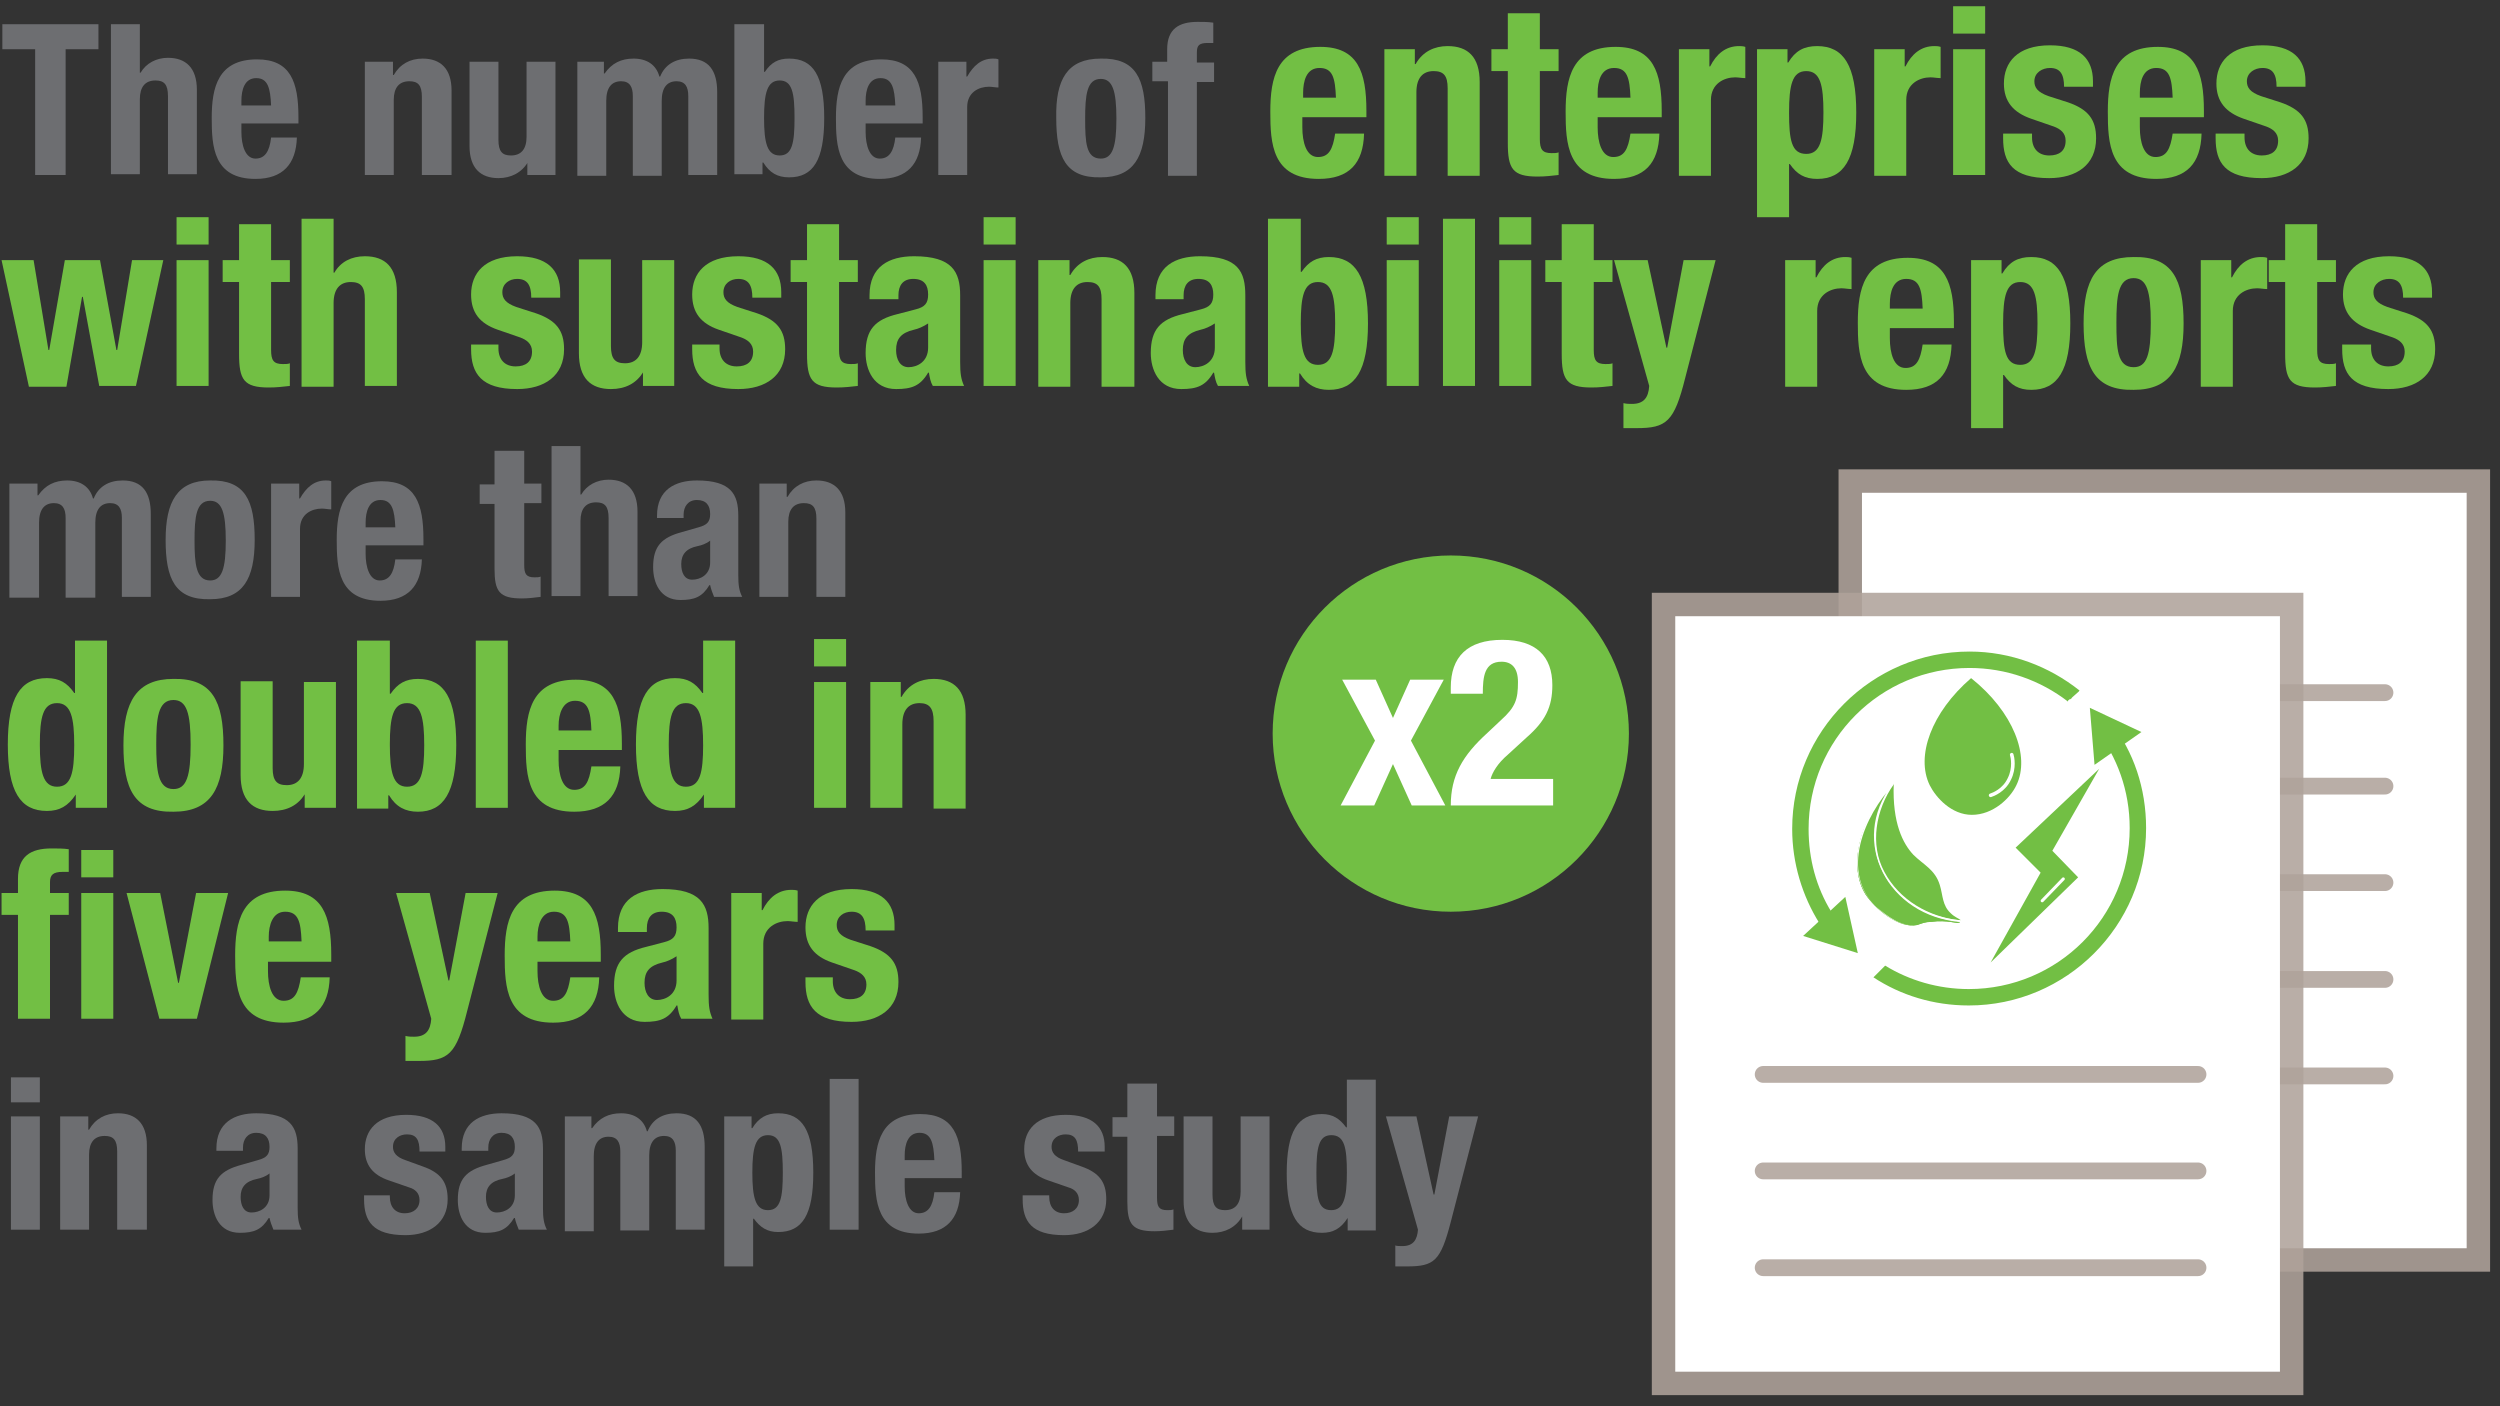 <?xml version="1.0" encoding="UTF-8"?> <svg xmlns="http://www.w3.org/2000/svg" xmlns:xlink="http://www.w3.org/1999/xlink" version="1.1" id="Layer_1" x="0px" y="0px" viewBox="0 0 320 180" style="enable-background:new 0 0 320 180;" xml:space="preserve"><rect x="0" y="0" width="320" height="180" fill="#333333" stroke="none"/> <style type="text/css"> .st0{fill:none;} .st1{fill:#6D6E71;} .st2{fill:#72BF44;} .st3{fill-rule:evenodd;clip-rule:evenodd;fill:#AEA29A;fill-opacity:0.871;} .st4{fill-rule:evenodd;clip-rule:evenodd;fill:#FFFFFF;} .st5{fill:none;stroke:#AEA29A;stroke-width:5.564;stroke-linecap:round;stroke-miterlimit:5.833;stroke-opacity:0.871;} .st6{fill:#FFFFFF;} .st7{fill:none;stroke:#FFFFFF;stroke-width:0.463;stroke-linecap:round;stroke-linejoin:round;stroke-miterlimit:10;} .st8{fill:none;stroke:#FFFFFF;stroke-width:0.394;stroke-linecap:round;stroke-linejoin:round;stroke-miterlimit:10;} </style> <g> <rect y="1" class="st0" width="320" height="167.1"></rect> <path class="st1" d="M12.6,3.1v3.2H8.4v16.1H4.5V6.3H0.3V3.1H12.6z"></path> <path class="st1" d="M14.2,3.1h3.7v6.2H18c0.7-1.2,2-1.9,3.5-1.9c2.3,0,3.7,1.3,3.7,4.1v10.8h-3.7v-10c0-1.5-0.5-2-1.6-2 c-1.3,0-2,0.8-2,2.4v9.6h-3.7V3.1z"></path> <path class="st1" d="M30.9,15.7v1.2c0,1.7,0.5,3.4,1.8,3.4c1.2,0,1.8-0.9,2-2.7H38c-0.1,3.4-1.8,5.3-5.3,5.3 c-5.4,0-5.6-4.2-5.6-7.8c0-3.9,0.8-7.5,5.8-7.5c4.3,0,5.3,2.9,5.3,7.4v0.8H30.9z M34.7,13.5c-0.1-2.2-0.4-3.5-1.9-3.5 c-1.5,0-1.9,1.5-1.9,2.9v0.6H34.7z"></path> <path class="st1" d="M46.7,7.9h3.6v1.7h0.1c0.8-1.4,2.1-2.1,3.7-2.1c2.3,0,3.7,1.3,3.7,4.1v10.8H54v-10c0-1.5-0.5-2-1.6-2 c-1.3,0-2,0.8-2,2.4v9.6h-3.7V7.9z"></path> <path class="st1" d="M67.6,20.7L67.6,20.7c-0.8,1.4-2.2,2.1-3.8,2.1c-2.3,0-3.7-1.3-3.7-4.1V7.9h3.7v10c0,1.5,0.5,2,1.6,2 c1.3,0,2-0.8,2-2.4V7.9h3.7v14.5h-3.6V20.7z"></path> <path class="st1" d="M73.7,7.9h3.6v1.5h0.1c0.9-1.3,2.1-1.9,3.7-1.9c1.7,0,2.9,0.8,3.3,2.3h0.1c0.6-1.5,1.9-2.3,3.7-2.3 c2.5,0,3.6,1.5,3.6,4.3v10.6h-3.7V12.3c0-1.2-0.4-1.9-1.5-1.9c-1.2,0-1.9,0.8-1.9,2.5v9.6h-3.7V12.3c0-1.2-0.4-1.9-1.5-1.9 c-1.2,0-1.9,0.8-1.9,2.5v9.6h-3.7V7.9z"></path> <path class="st1" d="M94.1,3.1h3.7v6.1h0.1c0.8-1.2,1.7-1.7,3.1-1.7c3.1,0,4.5,2.2,4.5,7.6c0,5.4-1.4,7.6-4.5,7.6 c-1.5,0-2.5-0.6-3.3-1.9h-0.1v1.5h-3.6V3.1z M99.8,19.9c1.6,0,1.9-1.6,1.9-4.8s-0.3-4.8-1.9-4.8c-1.6,0-2,1.6-2,4.8 S98.2,19.9,99.8,19.9z"></path> <path class="st1" d="M110.8,15.7v1.2c0,1.7,0.5,3.4,1.8,3.4c1.2,0,1.8-0.9,2-2.7h3.3c-0.1,3.4-1.8,5.3-5.3,5.3 c-5.4,0-5.6-4.2-5.6-7.8c0-3.9,0.8-7.5,5.8-7.5c4.3,0,5.3,2.9,5.3,7.4v0.8H110.8z M114.6,13.5c-0.1-2.2-0.4-3.5-1.9-3.5 c-1.5,0-1.9,1.5-1.9,2.9v0.6H114.6z"></path> <path class="st1" d="M120.1,7.9h3.6v1.9h0.1c0.8-1.4,1.8-2.3,3.3-2.3c0.2,0,0.5,0,0.7,0.1v3.6c-0.4,0-0.8-0.1-1.2-0.1 c-1.3,0-2.8,0.7-2.8,2.6v8.7h-3.7V7.9z"></path> <path class="st1" d="M140.9,7.5c4.5-0.1,5.7,2.6,5.7,7.6c0,5-1.5,7.6-5.7,7.6c-4.5,0.1-5.7-2.6-5.7-7.6 C135.1,10.2,136.6,7.5,140.9,7.5z M140.9,20.3c1.5,0,2-1.5,2-5.1c0-3.6-0.5-5.1-2-5.1c-1.8,0-2,2.1-2,5.1S139,20.3,140.9,20.3z"></path> <path class="st1" d="M149.4,10.4h-1.9V7.9h1.9V6.3c0-2.6,1.5-3.5,3.9-3.5c0.7,0,1.3,0,2,0.1v2.6c-0.2,0-0.5,0-0.7,0 c-1.1,0-1.4,0.3-1.4,1.2v1.3h2.2v2.5h-2.2v12h-3.7V10.4z"></path> <path class="st2" d="M166.7,15v1.3c0,1.9,0.5,3.8,2,3.8c1.4,0,1.9-1,2.2-3h3.7c-0.1,3.8-1.9,5.8-5.8,5.8c-6,0-6.2-4.6-6.2-8.6 c0-4.3,0.8-8.3,6.4-8.3c4.8,0,5.9,3.2,5.9,8.2V15H166.7z M171,12.5c-0.1-2.5-0.4-3.8-2.1-3.8c-1.7,0-2.1,1.7-2.1,3.2v0.6H171z"></path> <path class="st2" d="M177.1,6.3h4v1.9h0.1c0.9-1.6,2.4-2.3,4.1-2.3c2.6,0,4.1,1.4,4.1,4.6v12h-4.1V11.3c0-1.6-0.5-2.2-1.8-2.2 c-1.4,0-2.2,0.9-2.2,2.7v10.7h-4.1V6.3z"></path> <path class="st2" d="M193,1.7h4.1v4.6h2.4v2.8h-2.4v8.7c0,1.3,0.3,1.8,1.5,1.8c0.3,0,0.7,0,0.9-0.1v2.9c-0.9,0.1-1.7,0.2-2.7,0.2 c-3.2,0-3.8-1-3.8-4.3V9.1h-2.1V6.3h2.1V1.7z"></path> <path class="st2" d="M204.5,15v1.3c0,1.9,0.5,3.8,2,3.8c1.4,0,1.9-1,2.2-3h3.7c-0.1,3.8-1.9,5.8-5.8,5.8c-6,0-6.2-4.6-6.2-8.6 c0-4.3,0.8-8.3,6.4-8.3c4.8,0,5.9,3.2,5.9,8.2V15H204.5z M208.7,12.5c-0.1-2.5-0.4-3.8-2.1-3.8c-1.7,0-2.1,1.7-2.1,3.2v0.6H208.7z"></path> <path class="st2" d="M214.8,6.3h4v2.2h0.1c0.8-1.6,2-2.6,3.7-2.6c0.2,0,0.5,0,0.8,0.1v4c-0.4,0-0.9-0.1-1.3-0.1 c-1.4,0-3.1,0.8-3.1,2.9v9.7h-4.1V6.3z"></path> <path class="st2" d="M224.8,6.3h4V8h0.1c0.9-1.5,2-2.1,3.7-2.1c3.4,0,5,2.5,5,8.5c0,6-1.6,8.5-5,8.5c-1.6,0-2.6-0.6-3.5-1.9H229 v6.8h-4.1V6.3z M231.2,19.7c1.8,0,2.2-1.8,2.2-5.3c0-3.5-0.4-5.3-2.2-5.3c-1.8,0-2.2,1.8-2.2,5.3C229,17.9,229.3,19.7,231.2,19.7z"></path> <path class="st2" d="M239.8,6.3h4v2.2h0.1c0.8-1.6,2-2.6,3.7-2.6c0.2,0,0.5,0,0.8,0.1v4c-0.4,0-0.9-0.1-1.3-0.1 c-1.4,0-3.1,0.8-3.1,2.9v9.7h-4.1V6.3z"></path> <path class="st2" d="M250,0.8h4.1v3.5H250V0.8z M250,6.3h4.1v16.1H250V6.3z"></path> <path class="st2" d="M260.1,17.1v0.5c0,1.4,0.8,2.3,2.2,2.3c1.3,0,2.1-0.6,2.1-1.9c0-1-0.7-1.5-1.5-1.8l-2.9-1 c-2.3-0.8-3.5-2.2-3.5-4.5c0-2.7,1.7-4.9,5.9-4.9c3.8,0,5.5,1.7,5.5,4.6v0.7h-3.7c0-1.6-0.5-2.4-1.8-2.4c-1,0-2,0.6-2,1.7 c0,0.8,0.4,1.4,1.8,1.9l2.5,0.8c2.6,0.9,3.6,2.2,3.6,4.6c0,3.4-2.5,5.1-6,5.1c-4.7,0-5.9-2-5.9-5.1v-0.6H260.1z"></path> <path class="st2" d="M273.9,15v1.3c0,1.9,0.5,3.8,2,3.8c1.4,0,1.9-1,2.2-3h3.7c-0.1,3.8-1.9,5.8-5.8,5.8c-6,0-6.2-4.6-6.2-8.6 c0-4.3,0.8-8.3,6.4-8.3c4.8,0,5.9,3.2,5.9,8.2V15H273.9z M278.1,12.5c-0.1-2.5-0.4-3.8-2.1-3.8c-1.7,0-2.1,1.7-2.1,3.2v0.6H278.1z"></path> <path class="st2" d="M287.3,17.1v0.5c0,1.4,0.8,2.3,2.2,2.3c1.3,0,2.1-0.6,2.1-1.9c0-1-0.7-1.5-1.5-1.8l-2.9-1 c-2.3-0.8-3.5-2.2-3.5-4.5c0-2.7,1.7-4.9,5.9-4.9c3.8,0,5.5,1.7,5.5,4.6v0.7h-3.7c0-1.6-0.5-2.4-1.8-2.4c-1,0-2,0.6-2,1.7 c0,0.8,0.4,1.4,1.8,1.9l2.5,0.8c2.6,0.9,3.6,2.2,3.6,4.6c0,3.4-2.5,5.1-6,5.1c-4.7,0-5.9-2-5.9-5.1v-0.6H287.3z"></path> <path class="st2" d="M0.2,33.3h4.1l1.9,11.5h0.1l2-11.5h4.5l2.1,11.5H15l1.9-11.5h4l-3.5,16.1h-4.7L10.6,38h-0.1l-2,11.5H3.7 L0.2,33.3z"></path> <path class="st2" d="M22.6,27.8h4.1v3.5h-4.1V27.8z M22.6,33.3h4.1v16.1h-4.1V33.3z"></path> <path class="st2" d="M30.6,28.7h4.1v4.6h2.4v2.8h-2.4v8.7c0,1.3,0.3,1.8,1.5,1.8c0.3,0,0.7,0,0.9-0.1v2.9c-0.9,0.1-1.7,0.2-2.7,0.2 c-3.2,0-3.8-1-3.8-4.3v-9.2h-2.1v-2.8h2.1V28.7z"></path> <path class="st2" d="M38.6,28h4.1v6.9h0.1c0.8-1.4,2.2-2.1,3.9-2.1c2.6,0,4.1,1.4,4.1,4.6v12h-4.1V38.3c0-1.6-0.5-2.2-1.8-2.2 c-1.4,0-2.2,0.9-2.2,2.7v10.7h-4.1V28z"></path> <path class="st2" d="M63.8,44.1v0.5c0,1.4,0.8,2.3,2.2,2.3c1.3,0,2.1-0.6,2.1-1.9c0-1-0.7-1.5-1.5-1.8l-2.9-1 c-2.3-0.8-3.4-2.2-3.4-4.5c0-2.7,1.7-4.9,5.9-4.9c3.8,0,5.5,1.7,5.5,4.6v0.7h-3.7c0-1.6-0.5-2.4-1.8-2.4c-1,0-1.9,0.6-1.9,1.7 c0,0.8,0.4,1.4,1.8,1.9l2.5,0.8c2.6,0.9,3.6,2.2,3.6,4.6c0,3.4-2.5,5.1-6,5.1c-4.6,0-5.9-2-5.9-5.1v-0.6H63.8z"></path> <path class="st2" d="M82.4,47.5L82.4,47.5c-0.9,1.6-2.4,2.3-4.2,2.3c-2.6,0-4.1-1.4-4.1-4.6v-12h4.1v11.1c0,1.6,0.5,2.2,1.8,2.2 c1.4,0,2.2-0.9,2.2-2.7V33.3h4.1v16.1h-4V47.5z"></path> <path class="st2" d="M92.1,44.1v0.5c0,1.4,0.8,2.3,2.2,2.3c1.3,0,2.1-0.6,2.1-1.9c0-1-0.7-1.5-1.5-1.8l-2.9-1 c-2.3-0.8-3.4-2.2-3.4-4.5c0-2.7,1.7-4.9,5.9-4.9c3.8,0,5.5,1.7,5.5,4.6v0.7h-3.7c0-1.6-0.5-2.4-1.8-2.4c-1,0-1.9,0.6-1.9,1.7 c0,0.8,0.4,1.4,1.8,1.9l2.5,0.8c2.6,0.9,3.6,2.2,3.6,4.6c0,3.4-2.5,5.1-6,5.1c-4.6,0-5.9-2-5.9-5.1v-0.6H92.1z"></path> <path class="st2" d="M103.3,28.7h4.1v4.6h2.4v2.8h-2.4v8.7c0,1.3,0.3,1.8,1.5,1.8c0.3,0,0.7,0,0.9-0.1v2.9 c-0.9,0.1-1.7,0.2-2.7,0.2c-3.2,0-3.8-1-3.8-4.3v-9.2h-2.1v-2.8h2.1V28.7z"></path> <path class="st2" d="M111.3,38.2v-0.4c0-3.7,2.5-5,5.7-5c4.9,0,5.9,2,5.9,5v8.5c0,1.5,0.1,2.2,0.5,3.1h-4c-0.3-0.5-0.4-1.1-0.5-1.7 h-0.1c-1,1.7-2.1,2.1-4.1,2.1c-2.9,0-3.9-2.5-3.9-4.6c0-3,1.2-4.3,4.1-5l2.3-0.6c1.2-0.3,1.6-0.8,1.6-1.9c0-1.2-0.5-2-1.9-2 c-1.3,0-1.9,0.8-1.9,2.1v0.5H111.3z M118.8,41.4c-0.6,0.4-1.3,0.7-1.8,0.8c-1.7,0.4-2.3,1.2-2.3,2.6c0,1.2,0.5,2.2,1.6,2.2 s2.5-0.7,2.5-2.5V41.4z"></path> <path class="st2" d="M125.9,27.8h4.1v3.5h-4.1V27.8z M125.9,33.3h4.1v16.1h-4.1V33.3z"></path> <path class="st2" d="M132.9,33.3h4v1.9h0.1c0.9-1.6,2.4-2.3,4.1-2.3c2.6,0,4.1,1.4,4.1,4.6v12H141V38.3c0-1.6-0.5-2.2-1.8-2.2 c-1.4,0-2.2,0.9-2.2,2.7v10.7h-4.1V33.3z"></path> <path class="st2" d="M147.9,38.2v-0.4c0-3.7,2.5-5,5.7-5c4.9,0,5.8,2,5.8,5v8.5c0,1.5,0.1,2.2,0.5,3.1h-4c-0.3-0.5-0.4-1.1-0.5-1.7 h-0.1c-1,1.7-2.1,2.1-4.1,2.1c-2.9,0-3.9-2.5-3.9-4.6c0-3,1.2-4.3,4.1-5l2.3-0.6c1.2-0.3,1.6-0.8,1.6-1.9c0-1.2-0.5-2-1.9-2 c-1.3,0-1.9,0.8-1.9,2.1v0.5H147.9z M155.5,41.4c-0.6,0.4-1.3,0.7-1.8,0.8c-1.7,0.4-2.3,1.2-2.3,2.6c0,1.2,0.5,2.2,1.6,2.2 c1.1,0,2.5-0.7,2.5-2.5V41.4z"></path> <path class="st2" d="M162.4,28h4.1v6.8h0.1c0.9-1.3,1.9-1.9,3.5-1.9c3.4,0,5,2.5,5,8.5c0,6-1.6,8.5-5,8.5c-1.6,0-2.8-0.6-3.7-2.1 h-0.1v1.7h-4V28z M168.7,46.7c1.8,0,2.2-1.8,2.2-5.3c0-3.5-0.4-5.3-2.2-5.3c-1.8,0-2.2,1.8-2.2,5.3 C166.5,44.9,166.9,46.7,168.7,46.7z"></path> <path class="st2" d="M177.5,27.8h4.1v3.5h-4.1V27.8z M177.5,33.3h4.1v16.1h-4.1V33.3z"></path> <path class="st2" d="M184.7,28h4.1v21.4h-4.1V28z"></path> <path class="st2" d="M191.9,27.8h4.1v3.5h-4.1V27.8z M191.9,33.3h4.1v16.1h-4.1V33.3z"></path> <path class="st2" d="M199.9,28.7h4.1v4.6h2.4v2.8H204v8.7c0,1.3,0.3,1.8,1.5,1.8c0.3,0,0.7,0,0.9-0.1v2.9c-0.9,0.1-1.7,0.2-2.7,0.2 c-3.2,0-3.8-1-3.8-4.3v-9.2h-2.1v-2.8h2.1V28.7z"></path> <path class="st2" d="M207.8,51.6c0.4,0.1,0.7,0.1,1.1,0.1c1.5,0,2.1-0.8,2.2-2.3l-4.5-16.1h4.3l2.4,11.2h0.1l2.1-11.2h4.1 l-3.9,15.1c-1.4,5.6-2.4,6.4-6.2,6.4h-1.7V51.6z"></path> <path class="st2" d="M228.4,33.3h4v2.2h0.1c0.8-1.6,2-2.6,3.7-2.6c0.2,0,0.5,0,0.8,0.1v4c-0.4,0-0.9-0.1-1.3-0.1 c-1.4,0-3.1,0.8-3.1,2.9v9.7h-4.1V33.3z"></path> <path class="st2" d="M241.9,42v1.3c0,1.9,0.5,3.8,2,3.8c1.4,0,1.9-1,2.2-3h3.7c-0.1,3.8-1.9,5.8-5.8,5.8c-6,0-6.2-4.6-6.2-8.6 c0-4.3,0.8-8.3,6.4-8.3c4.8,0,5.9,3.2,5.9,8.2V42H241.9z M246.1,39.5c-0.1-2.5-0.4-3.8-2.1-3.8c-1.7,0-2.1,1.7-2.1,3.2v0.6H246.1z"></path> <path class="st2" d="M252.2,33.3h4V35h0.1c0.9-1.5,2-2.1,3.7-2.1c3.4,0,5,2.5,5,8.5c0,6-1.6,8.5-5,8.5c-1.6,0-2.6-0.6-3.5-1.9h-0.1 v6.8h-4.1V33.3z M258.6,46.7c1.8,0,2.2-1.8,2.2-5.3c0-3.5-0.4-5.3-2.2-5.3c-1.8,0-2.2,1.8-2.2,5.3 C256.4,44.9,256.7,46.7,258.6,46.7z"></path> <path class="st2" d="M273.1,32.9c5-0.1,6.4,2.9,6.4,8.5c0,5.5-1.6,8.5-6.4,8.5c-5,0.1-6.4-2.9-6.4-8.5 C266.7,35.8,268.3,32.9,273.1,32.9z M273.1,47c1.7,0,2.2-1.6,2.2-5.7c0-4-0.5-5.7-2.2-5.7c-2,0-2.2,2.4-2.2,5.7S271,47,273.1,47z"></path> <path class="st2" d="M281.6,33.3h4v2.2h0.1c0.8-1.6,2-2.6,3.7-2.6c0.2,0,0.5,0,0.8,0.1v4c-0.4,0-0.9-0.1-1.3-0.1 c-1.4,0-3.1,0.8-3.1,2.9v9.7h-4.1V33.3z"></path> <path class="st2" d="M292.5,28.7h4.1v4.6h2.4v2.8h-2.4v8.7c0,1.3,0.3,1.8,1.5,1.8c0.3,0,0.7,0,0.9-0.1v2.9 c-0.9,0.1-1.7,0.2-2.7,0.2c-3.2,0-3.8-1-3.8-4.3v-9.2h-2.1v-2.8h2.1V28.7z"></path> <path class="st2" d="M303.5,44.1v0.5c0,1.4,0.8,2.3,2.2,2.3c1.3,0,2.1-0.6,2.1-1.9c0-1-0.7-1.5-1.5-1.8l-2.9-1 c-2.3-0.8-3.5-2.2-3.5-4.5c0-2.7,1.7-4.9,5.9-4.9c3.8,0,5.5,1.7,5.5,4.6v0.7h-3.7c0-1.6-0.5-2.4-1.8-2.4c-1,0-2,0.6-2,1.7 c0,0.8,0.4,1.4,1.8,1.9l2.5,0.8c2.6,0.9,3.6,2.2,3.6,4.6c0,3.4-2.5,5.1-6,5.1c-4.7,0-5.9-2-5.9-5.1v-0.6H303.5z"></path> <path class="st1" d="M1.2,61.9h3.6v1.5h0.1c0.9-1.3,2.1-1.9,3.7-1.9c1.7,0,2.9,0.8,3.3,2.3h0.1c0.6-1.5,1.9-2.3,3.7-2.3 c2.5,0,3.6,1.5,3.6,4.3v10.6h-3.7V66.3c0-1.2-0.4-1.9-1.5-1.9c-1.2,0-1.9,0.8-1.9,2.5v9.6H8.4V66.3c0-1.2-0.4-1.9-1.5-1.9 c-1.2,0-1.9,0.8-1.9,2.5v9.6H1.2V61.9z"></path> <path class="st1" d="M26.9,61.5c4.5-0.1,5.7,2.6,5.7,7.6c0,5-1.5,7.6-5.7,7.6c-4.5,0.1-5.7-2.6-5.7-7.6 C21.2,64.2,22.7,61.5,26.9,61.5z M26.9,74.3c1.5,0,2-1.5,2-5.1c0-3.6-0.5-5.1-2-5.1c-1.8,0-2,2.1-2,5.1S25.1,74.3,26.9,74.3z"></path> <path class="st1" d="M34.7,61.9h3.6v1.9h0.1c0.8-1.4,1.8-2.3,3.3-2.3c0.2,0,0.5,0,0.7,0.1v3.6c-0.4,0-0.8-0.1-1.2-0.1 c-1.3,0-2.8,0.7-2.8,2.6v8.7h-3.7V61.9z"></path> <path class="st1" d="M46.8,69.7v1.2c0,1.7,0.5,3.4,1.8,3.4c1.2,0,1.8-0.9,2-2.7H54c-0.1,3.4-1.8,5.3-5.3,5.3 c-5.4,0-5.6-4.2-5.6-7.8c0-3.9,0.8-7.5,5.8-7.5c4.3,0,5.3,2.9,5.3,7.4v0.8H46.8z M50.6,67.5c-0.1-2.2-0.4-3.5-1.9-3.5 c-1.5,0-1.9,1.5-1.9,2.9v0.6H50.6z"></path> <path class="st1" d="M63.4,57.7h3.7v4.2h2.2v2.5h-2.2v7.9c0,1.1,0.2,1.6,1.3,1.6c0.3,0,0.6,0,0.8-0.1v2.6c-0.8,0.1-1.6,0.2-2.4,0.2 c-2.9,0-3.5-0.9-3.5-3.8v-8.3h-1.9v-2.5h1.9V57.7z"></path> <path class="st1" d="M70.6,57.1h3.7v6.2h0.1c0.7-1.2,2-1.9,3.5-1.9c2.3,0,3.7,1.3,3.7,4.1v10.8h-3.7v-10c0-1.5-0.5-2-1.6-2 c-1.3,0-2,0.8-2,2.4v9.6h-3.7V57.1z"></path> <path class="st1" d="M84.1,66.4V66c0-3.3,2.3-4.5,5.1-4.5c4.4,0,5.3,1.8,5.3,4.5v7.6c0,1.3,0.1,2,0.5,2.8h-3.6 c-0.2-0.5-0.4-1-0.5-1.5h-0.1c-0.9,1.5-1.9,1.9-3.7,1.9c-2.6,0-3.5-2.2-3.5-4.2c0-2.7,1.1-3.8,3.7-4.5l2.1-0.6 c1.1-0.3,1.5-0.7,1.5-1.7c0-1.1-0.5-1.8-1.7-1.8c-1.1,0-1.7,0.8-1.7,1.9v0.4H84.1z M90.9,69.2c-0.5,0.4-1.1,0.6-1.6,0.7 c-1.5,0.3-2.1,1.1-2.1,2.3c0,1.1,0.4,2,1.4,2c1,0,2.3-0.6,2.3-2.2V69.2z"></path> <path class="st1" d="M97.1,61.9h3.6v1.7h0.1c0.8-1.4,2.1-2.1,3.7-2.1c2.3,0,3.7,1.3,3.7,4.1v10.8h-3.7v-10c0-1.5-0.5-2-1.6-2 c-1.3,0-2,0.8-2,2.4v9.6h-3.7V61.9z"></path> <path class="st2" d="M9.7,101.7L9.7,101.7c-1,1.5-2.1,2.1-3.7,2.1c-3.4,0-5-2.5-5-8.5s1.6-8.5,5-8.5c1.6,0,2.6,0.6,3.5,1.9h0.1V82 h4.1v21.4h-4V101.7z M7.3,100.7c1.8,0,2.2-1.8,2.2-5.3S9.1,90,7.3,90c-1.8,0-2.2,1.8-2.2,5.3S5.5,100.7,7.3,100.7z"></path> <path class="st2" d="M22.2,86.9c5-0.1,6.4,2.9,6.4,8.5c0,5.5-1.6,8.5-6.4,8.5c-5,0.1-6.4-2.9-6.4-8.5 C15.8,89.8,17.5,86.9,22.2,86.9z M22.2,101c1.7,0,2.2-1.7,2.2-5.7s-0.5-5.7-2.2-5.7c-2,0-2.2,2.4-2.2,5.7S20.2,101,22.2,101z"></path> <path class="st2" d="M39.1,101.5L39.1,101.5c-0.9,1.6-2.4,2.3-4.2,2.3c-2.6,0-4.1-1.4-4.1-4.6v-12h4.1v11.1c0,1.6,0.5,2.2,1.8,2.2 c1.4,0,2.2-0.9,2.2-2.7V87.3H43v16.1h-4V101.5z"></path> <path class="st2" d="M45.8,82h4.1v6.8H50c0.9-1.3,1.9-1.9,3.5-1.9c3.4,0,4.9,2.5,4.9,8.5s-1.6,8.5-4.9,8.5c-1.6,0-2.8-0.6-3.7-2.1 h-0.1v1.7h-4V82z M52.1,100.7c1.8,0,2.2-1.8,2.2-5.3S53.9,90,52.1,90c-1.8,0-2.2,1.8-2.2,5.3S50.3,100.7,52.1,100.7z"></path> <path class="st2" d="M60.9,82h4.1v21.4h-4.1V82z"></path> <path class="st2" d="M71.5,96v1.3c0,1.9,0.5,3.8,2,3.8c1.4,0,1.9-1,2.2-3h3.7c-0.1,3.8-2,5.8-5.9,5.8c-6,0-6.2-4.6-6.2-8.6 c0-4.3,0.8-8.3,6.4-8.3c4.8,0,5.9,3.2,5.9,8.2V96H71.5z M75.7,93.5c-0.1-2.5-0.4-3.8-2.1-3.8c-1.6,0-2.1,1.7-2.1,3.2v0.6H75.7z"></path> <path class="st2" d="M90.1,101.7L90.1,101.7c-1,1.5-2.1,2.1-3.7,2.1c-3.4,0-5-2.5-5-8.5s1.6-8.5,5-8.5c1.6,0,2.6,0.6,3.5,1.9H90V82 h4.1v21.4h-4V101.7z M87.8,100.7c1.8,0,2.2-1.8,2.2-5.3S89.6,90,87.8,90c-1.8,0-2.2,1.8-2.2,5.3S86,100.7,87.8,100.7z"></path> <path class="st2" d="M104.2,81.8h4.1v3.5h-4.1V81.8z M104.2,87.3h4.1v16.1h-4.1V87.3z"></path> <path class="st2" d="M111.3,87.3h4v1.9h0.1c0.9-1.6,2.4-2.3,4.1-2.3c2.6,0,4.1,1.4,4.1,4.6v12h-4.1V92.3c0-1.6-0.5-2.3-1.8-2.3 c-1.4,0-2.2,0.9-2.2,2.7v10.7h-4.1V87.3z"></path> <path class="st2" d="M2.3,117.1H0.2v-2.8h2.1v-1.8c0-2.9,1.6-3.9,4.3-3.9c0.8,0,1.5,0,2.2,0.1v2.9c-0.3,0-0.5,0-0.8,0 c-1.2,0-1.6,0.4-1.6,1.3v1.4h2.4v2.8H6.4v13.3H2.3V117.1z M10.4,108.8h4.1v3.5h-4.1V108.8z M10.4,114.3h4.1v16.1h-4.1V114.3z"></path> <path class="st2" d="M25.1,114.3h4.1l-4,16.1h-4.8l-4.2-16.1h4.3l2.3,11.5h0.1L25.1,114.3z"></path> <path class="st2" d="M34.3,123v1.3c0,1.9,0.5,3.8,2,3.8c1.4,0,1.9-1,2.2-3h3.7c-0.1,3.8-2,5.8-5.9,5.8c-6,0-6.2-4.6-6.2-8.6 c0-4.3,0.8-8.3,6.4-8.3c4.8,0,5.9,3.2,5.9,8.2v0.9H34.3z M38.6,120.5c-0.1-2.5-0.4-3.8-2.1-3.8c-1.6,0-2.1,1.7-2.1,3.2v0.6H38.6z"></path> <path class="st2" d="M51.9,132.6c0.4,0.1,0.7,0.1,1.1,0.1c1.5,0,2.1-0.8,2.2-2.3l-4.5-16.1H55l2.4,11.2h0.1l2.1-11.2h4.1l-3.9,15.1 c-1.4,5.6-2.4,6.4-6.2,6.4h-1.7V132.6z"></path> <path class="st2" d="M68.8,123v1.3c0,1.9,0.5,3.8,2,3.8c1.4,0,1.9-1,2.2-3h3.7c-0.1,3.8-2,5.8-5.9,5.8c-6,0-6.2-4.6-6.2-8.6 c0-4.3,0.8-8.3,6.4-8.3c4.8,0,5.9,3.2,5.9,8.2v0.9H68.8z M73,120.5c-0.1-2.5-0.4-3.8-2.1-3.8c-1.6,0-2.1,1.7-2.1,3.2v0.6H73z"></path> <path class="st2" d="M79.1,119.2v-0.4c0-3.7,2.5-5,5.7-5c4.9,0,5.9,2,5.9,5v8.5c0,1.5,0.1,2.2,0.5,3.1h-4c-0.3-0.5-0.4-1.1-0.5-1.7 h-0.1c-1,1.7-2.1,2.1-4.1,2.1c-2.9,0-3.9-2.5-3.9-4.6c0-3,1.2-4.3,4.1-5l2.3-0.6c1.2-0.3,1.6-0.8,1.6-1.9c0-1.2-0.5-2-1.9-2 c-1.3,0-1.9,0.8-1.9,2.1v0.5H79.1z M86.6,122.4c-0.6,0.4-1.3,0.7-1.8,0.8c-1.7,0.4-2.3,1.2-2.3,2.6c0,1.2,0.5,2.2,1.6,2.2 s2.5-0.7,2.5-2.5V122.4z"></path> <path class="st2" d="M93.5,114.3h4v2.2h0.1c0.8-1.6,2-2.6,3.7-2.6c0.2,0,0.5,0,0.8,0.1v4c-0.4,0-0.9-0.1-1.3-0.1 c-1.4,0-3.1,0.8-3.1,2.9v9.7h-4.1V114.3z"></path> <path class="st2" d="M106.6,125.1v0.5c0,1.4,0.8,2.3,2.2,2.3c1.3,0,2.1-0.6,2.1-1.9c0-1-0.7-1.5-1.5-1.8l-2.9-1 c-2.3-0.8-3.4-2.2-3.4-4.5c0-2.7,1.7-4.9,5.9-4.9c3.8,0,5.5,1.7,5.5,4.6v0.7h-3.7c0-1.6-0.5-2.4-1.8-2.4c-1,0-1.9,0.6-1.9,1.7 c0,0.8,0.4,1.4,1.8,1.9l2.5,0.8c2.6,0.9,3.6,2.2,3.6,4.6c0,3.4-2.5,5.1-6,5.1c-4.6,0-5.9-2-5.9-5.1v-0.6H106.6z"></path> <path class="st1" d="M1.4,137.9h3.7v3.2H1.4V137.9z M1.4,142.9h3.7v14.5H1.4V142.9z"></path> <path class="st1" d="M7.7,142.9h3.6v1.7h0.1c0.8-1.4,2.1-2.1,3.7-2.1c2.3,0,3.7,1.3,3.7,4.1v10.8H15v-10c0-1.5-0.5-2-1.6-2 c-1.3,0-2,0.8-2,2.4v9.6H7.7V142.9z"></path> <path class="st1" d="M27.7,147.4V147c0-3.3,2.3-4.5,5.1-4.5c4.4,0,5.3,1.8,5.3,4.5v7.6c0,1.3,0.1,2,0.5,2.8h-3.6 c-0.2-0.5-0.4-1-0.5-1.5h-0.1c-0.9,1.5-1.9,1.9-3.7,1.9c-2.6,0-3.5-2.2-3.5-4.2c0-2.7,1.1-3.8,3.7-4.5l2.1-0.6 c1.1-0.3,1.5-0.7,1.5-1.7c0-1.1-0.5-1.8-1.7-1.8c-1.1,0-1.7,0.8-1.7,1.9v0.4H27.7z M34.5,150.2c-0.5,0.4-1.1,0.6-1.6,0.7 c-1.5,0.3-2.1,1.1-2.1,2.3c0,1.1,0.4,2,1.4,2c1,0,2.3-0.6,2.3-2.2V150.2z"></path> <path class="st1" d="M49.9,152.7v0.5c0,1.3,0.7,2.1,1.9,2.1c1.1,0,1.9-0.6,1.9-1.7c0-0.9-0.6-1.4-1.3-1.6l-2.6-0.9 c-2.1-0.7-3.1-2-3.1-4c0-2.4,1.5-4.4,5.3-4.4c3.4,0,5,1.5,5,4.1v0.6h-3.3c0-1.5-0.4-2.2-1.6-2.2c-0.9,0-1.8,0.5-1.8,1.6 c0,0.7,0.4,1.3,1.6,1.7l2.2,0.8c2.3,0.8,3.2,2,3.2,4.2c0,3-2.3,4.6-5.4,4.6c-4.2,0-5.3-1.8-5.3-4.6v-0.5H49.9z"></path> <path class="st1" d="M59.1,147.4V147c0-3.3,2.3-4.5,5.1-4.5c4.4,0,5.3,1.8,5.3,4.5v7.6c0,1.3,0.1,2,0.5,2.8h-3.6 c-0.2-0.5-0.4-1-0.5-1.5h-0.1c-0.9,1.5-1.9,1.9-3.7,1.9c-2.6,0-3.5-2.2-3.5-4.2c0-2.7,1.1-3.8,3.7-4.5l2.1-0.6 c1.1-0.3,1.5-0.7,1.5-1.7c0-1.1-0.5-1.8-1.7-1.8c-1.1,0-1.7,0.8-1.7,1.9v0.4H59.1z M65.9,150.2c-0.5,0.4-1.1,0.6-1.6,0.7 c-1.5,0.3-2.1,1.1-2.1,2.3c0,1.1,0.4,2,1.4,2c1,0,2.3-0.6,2.3-2.2V150.2z"></path> <path class="st1" d="M72.1,142.9h3.6v1.5h0.1c0.9-1.3,2.1-1.9,3.7-1.9c1.7,0,2.9,0.8,3.3,2.3h0.1c0.6-1.5,1.9-2.3,3.7-2.3 c2.5,0,3.6,1.5,3.6,4.3v10.6h-3.7v-10.1c0-1.2-0.4-1.9-1.5-1.9c-1.2,0-1.9,0.8-1.9,2.5v9.6h-3.7v-10.1c0-1.2-0.4-1.9-1.5-1.9 c-1.2,0-1.9,0.8-1.9,2.5v9.6h-3.7V142.9z"></path> <path class="st1" d="M92.6,142.9h3.6v1.5h0.1c0.8-1.3,1.8-1.9,3.3-1.9c3.1,0,4.5,2.2,4.5,7.6s-1.4,7.6-4.5,7.6 c-1.4,0-2.3-0.6-3.1-1.7h-0.1v6.1h-3.7V142.9z M98.3,154.9c1.6,0,1.9-1.6,1.9-4.8s-0.3-4.8-1.9-4.8c-1.6,0-2,1.6-2,4.8 S96.7,154.9,98.3,154.9z"></path> <path class="st1" d="M106.2,138.1h3.7v19.3h-3.7V138.1z"></path> <path class="st1" d="M115.8,150.7v1.2c0,1.7,0.5,3.4,1.8,3.4c1.2,0,1.8-0.9,2-2.7h3.3c-0.1,3.4-1.8,5.3-5.3,5.3 c-5.4,0-5.6-4.2-5.6-7.8c0-3.9,0.8-7.5,5.8-7.5c4.3,0,5.3,2.9,5.3,7.4v0.8H115.8z M119.6,148.5c-0.1-2.2-0.4-3.5-1.9-3.5 c-1.5,0-1.9,1.5-1.9,2.9v0.6H119.6z"></path> <path class="st1" d="M134.3,152.7v0.5c0,1.3,0.7,2.1,1.9,2.1c1.1,0,1.9-0.6,1.9-1.7c0-0.9-0.6-1.4-1.3-1.6l-2.6-0.9 c-2.1-0.7-3.1-2-3.1-4c0-2.4,1.5-4.4,5.3-4.4c3.4,0,5,1.5,5,4.1v0.6H138c0-1.5-0.4-2.2-1.6-2.2c-0.9,0-1.8,0.5-1.8,1.6 c0,0.7,0.4,1.3,1.6,1.7l2.2,0.8c2.3,0.8,3.2,2,3.2,4.2c0,3-2.3,4.6-5.4,4.6c-4.2,0-5.3-1.8-5.3-4.6v-0.5H134.3z"></path> <path class="st1" d="M144.4,138.7h3.7v4.2h2.2v2.5h-2.2v7.9c0,1.1,0.2,1.6,1.3,1.6c0.3,0,0.6,0,0.8-0.1v2.6 c-0.8,0.1-1.6,0.2-2.4,0.2c-2.9,0-3.5-0.9-3.5-3.8v-8.3h-1.9v-2.5h1.9V138.7z"></path> <path class="st1" d="M159,155.7L159,155.7c-0.8,1.4-2.2,2.1-3.8,2.1c-2.3,0-3.7-1.3-3.7-4.1v-10.8h3.7v10c0,1.5,0.5,2,1.6,2 c1.3,0,2-0.8,2-2.4v-9.6h3.7v14.5H159V155.7z"></path> <path class="st1" d="M172.5,155.9L172.5,155.9c-0.9,1.4-1.9,1.9-3.3,1.9c-3.1,0-4.5-2.2-4.5-7.6s1.4-7.6,4.5-7.6 c1.4,0,2.3,0.6,3.1,1.7h0.1v-6.1h3.7v19.3h-3.6V155.9z M170.4,154.9c1.6,0,2-1.6,2-4.8s-0.3-4.8-2-4.8c-1.6,0-1.9,1.6-1.9,4.8 S168.7,154.9,170.4,154.9z"></path> <path class="st1" d="M178.5,159.4c0.3,0.1,0.6,0.1,1,0.1c1.4,0,1.9-0.8,2-2.1l-4.1-14.5h3.9l2.2,10h0.1l1.9-10h3.7l-3.5,13.5 c-1.3,5-2.1,5.7-5.6,5.7h-1.5V159.4z"></path> </g> <g id="g3037" transform="translate(-1291.167,-12845.124)"> <g id="g2895"> <path id="path2885" class="st3" d="M1526.5,12905.2v1.5v101.2h83.4v-102.7H1526.5z"></path> <path id="path3268" class="st4" d="M1529.5,12908.2h77.4v96.7h-77.4V12908.2z"></path> <g id="g3280" transform="matrix(0.386,0,0,0.386,686.026,8350.264)"> <path id="path3270" class="st5" d="M2214.4,11874.4h144.2"></path> <path id="path3272" class="st5" d="M2214.4,11905.4h144.2"></path> <path id="path3274" class="st5" d="M2214.4,11937.4h144.2"></path> <path id="path3276" class="st5" d="M2214.4,11969.5h144.2"></path> <path id="path3278" class="st5" d="M2214.4,12001.5h144.2"></path> </g> </g> <g id="g2871"> <g id="g2856"> <path id="path2853" class="st3" d="M1502.6,12921v1.5v101.2h83.4V12921H1502.6z"></path> </g> <path id="path3284" class="st4" d="M1505.6,12924h77.4v96.7h-77.4V12924z"></path> <g id="g3304" transform="matrix(0.386,0,0,0.386,686.026,8620.038)"> <path id="path3286" class="st5" d="M2152.4,11302.1h144.2"></path> <path id="path3288" class="st5" d="M2152.4,11334.1h144.2"></path> <path id="path3290" class="st5" d="M2152.4,11366.2h144.2"></path> </g> </g> </g> <g> <g> <g> <path class="st2" d="M240.3,109.4c-1-4.4,1.3-8.1,2.1-9.1c-0.2,5.1,1.2,7.7,2.5,9.1c1.3,1.3,2.8,1.9,3.4,3.9 c0.4,1.3,0.3,2.6,1.4,3.6c0.5,0.5,1.1,0.7,1.3,0.9C245.6,117.4,241.3,113.9,240.3,109.4z"></path> </g> <g> <path class="st2" d="M245.4,118.4c-2.4,0.5-5.4-2.1-6.6-3.9c-2.2-3.5-1-9.4,3.5-14.2c0,0,0,0.1,0,0.1c-0.7,1-3.1,4.6-2.1,9.1 c1.1,4.5,5.4,8,10.6,8.5c0,0,0.1,0.1,0,0.1c-0.1,0.2-1.6-0.4-3.6-0.1C246.4,118,246,118.2,245.4,118.4z"></path> </g> <g> <path class="st2" d="M245.4,118.4c-2.4,0.5-5.4-2.1-6.6-3.9c-2.2-3.5-1-9.4,3.5-14.2c0,0,0,0.1,0,0.1c-0.7,1-3.1,4.6-2.1,9.1 c1.1,4.5,5.4,8,10.6,8.5c0,0,0.1,0.1,0,0.1c-0.1,0.2-1.6-0.4-3.6-0.1C246.4,118,246,118.2,245.4,118.4z"></path> <path class="st6" d="M245.4,118.4c-2,0.3-3.9-1-5.2-2.3c-4.8-4.4-1.8-11.9,2-16c0,0,0.2-0.3,0.2-0.3l0,0.4c0,0,0,0.1,0,0.2 c0,0,0,0,0,0c-2.3,3.2-3.1,7.7-1.2,11.2c1.9,3.6,5.7,5.8,9.7,6.2c0,0,0,0,0,0c0,0,0.1,0,0.1,0.1c0,0,0,0.1-0.1,0.1 c-0.2,0-0.4,0-0.6,0C248.7,117.7,247,117.8,245.4,118.4L245.4,118.4z M245.4,118.4c1.6-0.6,3.3-0.7,5-0.4c0.2,0,0.7,0.1,0.5,0 c0,0,0,0,0,0c-9.2-0.7-14.3-10.3-8.7-17.6c0,0,0-0.1,0-0.1s0.2,0.1,0.2,0.1c-3.8,4-6.9,11.3-2.2,15.7 C241.6,117.3,243.4,118.7,245.4,118.4L245.4,118.4z"></path> </g> </g> <g> <path class="st2" d="M258.1,100.5c-0.8,1.7-3,3.8-5.7,3.8c-2.6,0-4.6-2.2-5.4-3.8c-1.8-3.7,0.2-9.3,5.3-13.7 C257.7,91.1,259.9,96.8,258.1,100.5z"></path> </g> <path class="st7" d="M257.5,96.6c0.1,0.3,0.4,1.7-0.3,3.1c-0.7,1.5-2.1,2-2.4,2.1"></path> <g> <path class="st2" d="M264.8,89.6C264.8,89.6,264.9,89.5,264.8,89.6c0.1-0.1,0.1-0.1,0.2-0.1c0.1-0.1,0.2-0.1,0.2-0.2 c0.3-0.3,0.6-0.5,0.9-0.8c0,0,0-0.1,0.1-0.1c0,0,0,0,0,0c0,0,0,0,0,0c0,0,0,0,0,0c-3.9-3.1-8.8-5-14.1-5 c-12.5,0-22.7,10.2-22.7,22.7c0,4.4,1.3,8.6,3.5,12.1l1.5-1.5c-1.9-3.1-2.9-6.7-2.9-10.6c0-11.4,9.2-20.6,20.6-20.6 c4.7,0,9.1,1.6,12.6,4.3C264.7,89.6,264.8,89.6,264.8,89.6z"></path> </g> <g> <path class="st2" d="M270.2,92.5c-0.6,0.3-1.3,0.6-1.9,0.9c2.7,3.5,4.3,7.8,4.3,12.6c0,11.4-9.2,20.6-20.6,20.6 c-3.9,0-7.6-1.1-10.7-3l-1.5,1.5c3.5,2.3,7.7,3.6,12.2,3.6c12.5,0,22.7-10.2,22.7-22.7C274.7,100.9,273.1,96.2,270.2,92.5z"></path> </g> <polygon class="st2" points="237.8,122 236.2,114.8 230.8,119.8 "></polygon> <polygon class="st2" points="267.5,90.6 268.1,97.9 274.1,93.7 "></polygon> <g> <polygon class="st2" points="254.8,123.2 266,112.3 262.7,108.9 268.7,98.4 258,108.5 261.2,111.7 "></polygon> </g> <line class="st8" x1="261.4" y1="115.3" x2="264.1" y2="112.5"></line> </g> <circle class="st2" cx="185.7" cy="93.9" r="22.8"></circle> <g> <rect x="171.4" y="81.7" class="st0" width="39.1" height="28.7"></rect> <path class="st6" d="M180.5,87h4.3l-4.2,7.8l4.4,8.3h-4.3l-2.4-5.3l-2.4,5.3h-4.3l4.4-8.3l-4.2-7.8h4.3l2.2,4.9L180.5,87z"></path> <path class="st6" d="M198.8,103.1h-13.1c0-3.8,1.5-6.4,4.7-9.3l1.7-1.6c1.9-1.7,2.2-2.7,2.2-4.9c0-1.8-0.8-2.6-2.1-2.6 c-2.2,0-2.4,1.9-2.4,4.1h-4.1V88c0-3.9,2.1-6.1,6.6-6.1c4.3,0,6.4,2.1,6.4,5.8c0,2.8-0.9,4.6-3.3,6.7l-2.4,2.2 c-1.3,1.1-2,2.3-2.2,3.1h8V103.1z"></path> </g> <g> </g> <g> </g> <g> </g> <g> </g> <g> </g> <g> </g> </svg> 